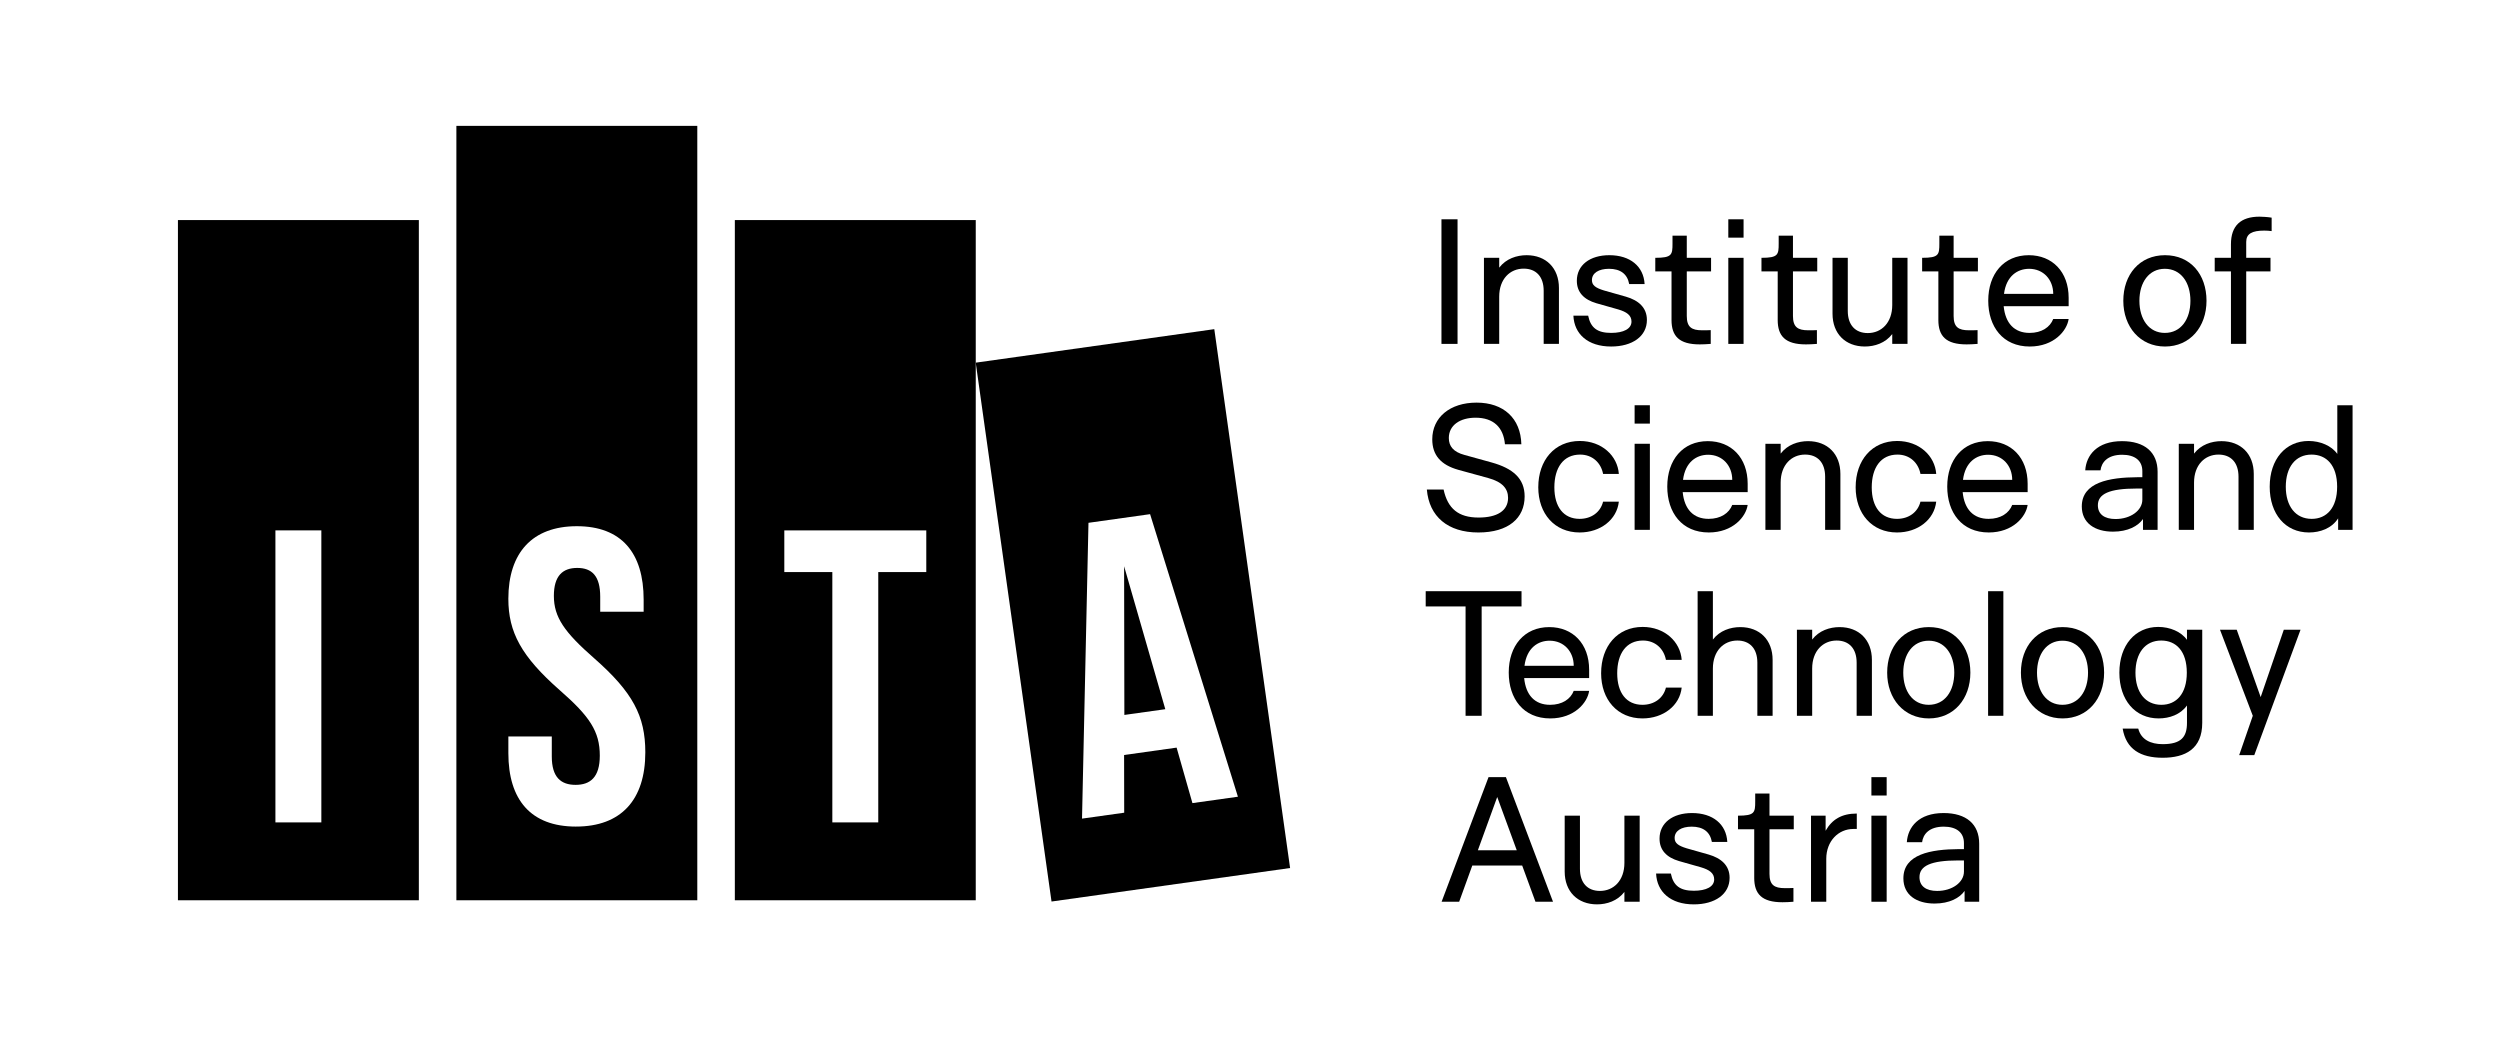 <?xml version="1.0" encoding="UTF-8"?><svg id="a" xmlns="http://www.w3.org/2000/svg" width="4in" height="1.665in" viewBox="0 0 288 119.901"><polygon points="129.524 82.375 134.241 81.713 129.495 65.245 129.524 82.375"/><path d="M139.886,37.926l-27.488,3.86,8.734,62.088,27.488-3.86-8.734-62.088ZM135.544,86.141l-6.051.85.012,6.648-4.86.682.744-34.083,7.099-.997,10.119,32.557-5.241.736-1.823-6.394Z"/><path d="M20.476,25.356v78.373h27.758V25.356h-27.758ZM37.001,94.758h-5.293v-33.648h5.293v33.648Z"/><path d="M52.559,14.504v89.224h27.758V14.504h-27.758ZM66.342,95.239c-5.196,0-7.794-3.076-7.794-8.46v-1.923h5.004v2.307c0,2.403,1.058,3.269,2.742,3.269s2.79-.865,2.79-3.365c0-2.788-1.155-4.519-4.619-7.547-4.426-3.893-5.918-6.681-5.918-10.527,0-5.287,2.742-8.364,7.891-8.364s7.698,3.076,7.698,8.46v1.394h-5.004v-1.73c0-2.404-.962-3.316-2.646-3.316s-2.694.913-2.694,3.22c0,2.451,1.203,4.182,4.667,7.21,4.426,3.893,5.87,6.633,5.87,10.815,0,5.48-2.791,8.556-7.987,8.556Z"/><path d="M84.643,25.356v78.373h27.758V25.356h-27.758ZM106.701,65.917h-5.533v28.841h-5.292v-28.841h-5.533v-4.807h16.358v4.807Z"/><path d="M166.06,25.267h1.853v14.356h-1.853v-14.356Z"/><path d="M170.956,29.706h1.758v1.133c.794-1.039,2.023-1.435,3.157-1.435,2.231,0,3.725,1.474,3.725,3.778v6.441h-1.758v-6.121c0-1.625-.87-2.55-2.307-2.55-1.569,0-2.817,1.19-2.817,3.231v5.44h-1.758v-9.918Z"/><path d="M181.262,36.374h1.701c.283,1.398,1.059,1.983,2.647,1.983,1.438,0,2.345-.472,2.345-1.304,0-.736-.567-1.114-1.513-1.397l-2.533-.718c-1.418-.416-2.25-1.247-2.25-2.588,0-1.794,1.494-2.947,3.743-2.947,2.401,0,3.951,1.285,4.065,3.325h-1.777c-.208-1.152-1.002-1.757-2.325-1.757-1.191,0-1.967.491-1.967,1.304,0,.585.398.888,1.38,1.19l2.534.718c1.437.415,2.42,1.247,2.42,2.683,0,1.889-1.683,3.06-4.122,3.06-2.703,0-4.254-1.455-4.348-3.551Z"/><path d="M192.568,36.866v-5.592h-1.871v-1.568c1.928,0,1.984-.359,1.984-1.644v-.907h1.645v2.55h2.798v1.568h-2.798v5.138c0,1.285.566,1.644,1.758,1.644.416,0,.681,0,1.002-.019v1.587c-.435.038-.927.057-1.267.057-2.382,0-3.252-.963-3.252-2.814Z"/><path d="M199.111,25.267h1.758v2.115h-1.758v-2.115ZM199.111,29.706h1.758v9.918h-1.758v-9.918Z"/><path d="M204.802,36.866v-5.592h-1.871v-1.568c1.928,0,1.984-.359,1.984-1.644v-.907h1.645v2.55h2.798v1.568h-2.798v5.138c0,1.285.566,1.644,1.758,1.644.416,0,.681,0,1.002-.019v1.587c-.435.038-.927.057-1.267.057-2.382,0-3.252-.963-3.252-2.814Z"/><path d="M219.758,39.623h-1.759v-1.133c-.794,1.039-2.022,1.435-3.157,1.435-2.231,0-3.724-1.474-3.724-3.778v-6.442h1.758v6.121c0,1.625.87,2.55,2.307,2.55,1.569,0,2.816-1.19,2.816-3.231v-5.44h1.759v9.918Z"/><path d="M223.314,36.866v-5.592h-1.871v-1.568c1.928,0,1.984-.359,1.984-1.644v-.907h1.645v2.55h2.798v1.568h-2.798v5.138c0,1.285.566,1.644,1.758,1.644.416,0,.681,0,1.002-.019v1.587c-.435.038-.927.057-1.267.057-2.382,0-3.252-.963-3.252-2.814Z"/><path d="M229.061,34.636c0-3.06,1.777-5.232,4.67-5.232,2.703,0,4.594,1.908,4.594,4.912v.963h-7.486c.189,1.964,1.228,3.079,2.986,3.079,1.399,0,2.363-.661,2.723-1.605h1.777c-.19,1.36-1.702,3.173-4.481,3.173-3.101,0-4.783-2.286-4.783-5.29ZM236.548,33.862c0-1.625-1.115-2.89-2.779-2.89-1.323,0-2.628.812-2.893,2.89h5.672Z"/><path d="M244.623,34.655c0-3.022,1.872-5.252,4.803-5.252s4.783,2.21,4.783,5.252c0,3.003-1.891,5.271-4.783,5.271-2.874,0-4.803-2.267-4.803-5.271ZM252.356,34.655c0-2.116-1.096-3.684-2.949-3.684-1.834,0-2.93,1.568-2.93,3.684,0,2.135,1.096,3.703,2.93,3.703,1.853,0,2.949-1.568,2.949-3.703Z"/><path d="M260.316,24.964c.302,0,.964.038,1.398.114v1.549c-.321-.038-.548-.057-.851-.057-1.398,0-2.079.359-2.079,1.303v1.833h2.798v1.568h-2.798v8.35h-1.759v-8.35h-1.871v-1.568h1.871v-1.568c0-2.135,1.135-3.174,3.29-3.174Z"/><path d="M164.377,56.402h1.929c.473,2.191,1.701,3.23,4.026,3.23,2.137,0,3.403-.774,3.403-2.267,0-1.039-.624-1.833-2.288-2.286l-3.44-.945c-2.023-.566-3.006-1.7-3.006-3.513,0-2.532,2.042-4.231,5.104-4.231,3.119,0,5.085,1.813,5.161,4.798h-1.891c-.17-1.946-1.323-3.06-3.384-3.06-1.797,0-3.082.869-3.082,2.342,0,.944.529,1.605,1.796,1.946l3.139.869c2.438.68,3.8,1.833,3.8,3.911,0,2.494-1.853,4.156-5.331,4.156-3.517,0-5.672-1.833-5.936-4.949Z"/><path d="M177.216,56.137c0-3.098,1.872-5.327,4.783-5.327,2.533,0,4.349,1.7,4.5,3.797h-1.815c-.245-1.285-1.228-2.229-2.647-2.229-1.929,0-2.968,1.511-2.968,3.778,0,2.248,1.059,3.627,2.911,3.627,1.342,0,2.401-.756,2.703-1.983h1.815c-.227,2.078-2.117,3.551-4.519,3.551-2.874,0-4.765-2.153-4.765-5.214Z"/><path d="M188.315,46.692h1.758v2.116h-1.758v-2.116ZM188.315,51.131h1.758v9.918h-1.758v-9.918Z"/><path d="M192.078,56.062c0-3.061,1.777-5.233,4.669-5.233,2.704,0,4.595,1.908,4.595,4.912v.963h-7.486c.189,1.964,1.228,3.079,2.986,3.079,1.399,0,2.363-.661,2.723-1.606h1.777c-.19,1.36-1.702,3.174-4.481,3.174-3.101,0-4.783-2.286-4.783-5.289ZM199.565,55.287c0-1.625-1.115-2.89-2.779-2.89-1.323,0-2.628.812-2.893,2.89h5.672Z"/><path d="M203.385,51.131h1.758v1.133c.794-1.039,2.023-1.435,3.157-1.435,2.231,0,3.725,1.474,3.725,3.778v6.441h-1.758v-6.121c0-1.625-.87-2.55-2.307-2.55-1.569,0-2.817,1.19-2.817,3.231v5.44h-1.758v-9.918Z"/><path d="M213.784,56.137c0-3.098,1.872-5.327,4.783-5.327,2.533,0,4.349,1.7,4.5,3.797h-1.815c-.245-1.285-1.228-2.229-2.647-2.229-1.929,0-2.968,1.511-2.968,3.778,0,2.248,1.059,3.627,2.911,3.627,1.342,0,2.401-.756,2.703-1.983h1.815c-.227,2.078-2.117,3.551-4.519,3.551-2.874,0-4.765-2.153-4.765-5.214Z"/><path d="M224.336,56.062c0-3.061,1.777-5.233,4.669-5.233,2.704,0,4.595,1.908,4.595,4.912v.963h-7.486c.189,1.964,1.228,3.079,2.986,3.079,1.399,0,2.363-.661,2.723-1.606h1.777c-.19,1.36-1.702,3.174-4.481,3.174-3.101,0-4.783-2.286-4.783-5.289ZM231.822,55.287c0-1.625-1.115-2.89-2.779-2.89-1.323,0-2.628.812-2.893,2.89h5.672Z"/><path d="M239.84,58.348c0-2.777,3.157-3.344,6.409-3.363h.567v-.699c0-1.209-.851-1.889-2.325-1.889-1.702,0-2.383.888-2.496,1.794h-1.758c.113-1.738,1.361-3.362,4.234-3.362,2.628,0,4.103,1.285,4.103,3.533v6.687h-1.683v-1.247c-.566.812-1.739,1.455-3.459,1.455-2.08,0-3.593-.982-3.593-2.909ZM243.734,59.802c1.721,0,3.082-.982,3.082-2.229v-1.284h-.643c-3.177,0-4.481.623-4.481,1.927,0,1.02.737,1.587,2.041,1.587Z"/><path d="M251.015,51.131h1.758v1.133c.794-1.039,2.023-1.435,3.157-1.435,2.231,0,3.725,1.474,3.725,3.778v6.441h-1.758v-6.121c0-1.625-.87-2.55-2.307-2.55-1.569,0-2.817,1.19-2.817,3.231v5.44h-1.758v-9.918Z"/><path d="M269.374,59.727c-.737,1.152-2.061,1.625-3.365,1.625-2.703,0-4.519-2.116-4.519-5.271,0-3.173,1.834-5.271,4.481-5.271,1.342,0,2.647.548,3.308,1.493v-5.611h1.759v14.357h-1.664v-1.322ZM263.344,56.081c0,2.229,1.115,3.703,2.986,3.703,1.739,0,2.931-1.285,2.931-3.703,0-2.475-1.228-3.703-2.949-3.703-1.872,0-2.968,1.474-2.968,3.703Z"/><path d="M168.839,69.874h-4.595v-1.756h11.041v1.756h-4.594v12.6h-1.853v-12.6Z"/><path d="M173.812,77.487c0-3.06,1.777-5.232,4.669-5.232,2.704,0,4.595,1.908,4.595,4.912v.963h-7.486c.189,1.964,1.228,3.079,2.986,3.079,1.399,0,2.363-.661,2.723-1.605h1.777c-.19,1.36-1.702,3.173-4.481,3.173-3.101,0-4.783-2.286-4.783-5.29ZM181.299,76.712c0-1.625-1.115-2.89-2.779-2.89-1.323,0-2.628.812-2.893,2.89h5.672Z"/><path d="M184.457,77.562c0-3.098,1.872-5.327,4.783-5.327,2.533,0,4.349,1.7,4.5,3.797h-1.815c-.245-1.285-1.228-2.229-2.647-2.229-1.929,0-2.968,1.511-2.968,3.778,0,2.248,1.059,3.627,2.911,3.627,1.342,0,2.401-.756,2.703-1.983h1.815c-.227,2.078-2.117,3.551-4.519,3.551-2.874,0-4.765-2.153-4.765-5.214Z"/><path d="M195.576,68.118h1.758v5.572c.795-1.039,2.023-1.435,3.157-1.435,2.231,0,3.725,1.474,3.725,3.778v6.441h-1.758v-6.121c0-1.625-.87-2.55-2.307-2.55-1.569,0-2.817,1.19-2.817,3.231v5.44h-1.758v-14.356Z"/><path d="M207.016,72.557h1.758v1.133c.794-1.039,2.023-1.435,3.157-1.435,2.231,0,3.725,1.474,3.725,3.778v6.441h-1.758v-6.121c0-1.625-.87-2.55-2.307-2.55-1.569,0-2.817,1.19-2.817,3.231v5.44h-1.758v-9.918Z"/><path d="M217.415,77.506c0-3.022,1.872-5.252,4.803-5.252s4.783,2.21,4.783,5.252c0,3.003-1.891,5.271-4.783,5.271-2.874,0-4.803-2.267-4.803-5.271ZM225.148,77.506c0-2.116-1.096-3.684-2.949-3.684-1.834,0-2.93,1.568-2.93,3.684,0,2.135,1.096,3.703,2.93,3.703,1.853,0,2.949-1.568,2.949-3.703Z"/><path d="M229.044,68.118h1.758v14.356h-1.758v-14.356Z"/><path d="M232.825,77.506c0-3.022,1.872-5.252,4.803-5.252s4.783,2.21,4.783,5.252c0,3.003-1.891,5.271-4.783,5.271-2.874,0-4.803-2.267-4.803-5.271ZM240.558,77.506c0-2.116-1.096-3.684-2.949-3.684-1.834,0-2.93,1.568-2.93,3.684,0,2.135,1.096,3.703,2.93,3.703,1.853,0,2.949-1.568,2.949-3.703Z"/><path d="M244.549,83.948h1.796c.321,1.266,1.418,1.794,2.816,1.794,2.117,0,2.798-.812,2.798-2.456v-2.002c-.756,1.058-2.022,1.492-3.271,1.492-2.703,0-4.519-2.116-4.519-5.271,0-3.173,1.834-5.271,4.481-5.271,1.342,0,2.647.548,3.308,1.493v-1.171h1.759v10.73c0,3.003-1.947,4.023-4.557,4.023-2.552,0-4.216-.982-4.612-3.362ZM246.023,77.506c0,2.229,1.115,3.703,2.986,3.703,1.739,0,2.931-1.285,2.931-3.703,0-2.475-1.228-3.703-2.949-3.703-1.872,0-2.968,1.474-2.968,3.703Z"/><path d="M259.542,82.474l-3.781-9.918h1.929l2.76,7.764,2.666-7.764h1.928l-5.331,14.451h-1.739l1.569-4.534Z"/><path d="M171.483,89.543h2.004l5.426,14.357h-2.022l-1.531-4.175h-5.747l-1.513,4.175h-2.023l5.407-14.357ZM174.735,97.968l-2.25-6.139-2.231,6.139h4.481Z"/><path d="M188.898,103.899h-1.759v-1.133c-.794,1.039-2.022,1.435-3.157,1.435-2.231,0-3.724-1.474-3.724-3.778v-6.441h1.758v6.121c0,1.625.87,2.55,2.307,2.55,1.569,0,2.816-1.19,2.816-3.231v-5.44h1.759v9.918Z"/><path d="M190.79,100.65h1.701c.283,1.398,1.059,1.983,2.647,1.983,1.438,0,2.345-.472,2.345-1.303,0-.737-.567-1.115-1.513-1.398l-2.533-.718c-1.418-.415-2.25-1.247-2.25-2.588,0-1.794,1.494-2.947,3.743-2.947,2.401,0,3.951,1.285,4.065,3.325h-1.777c-.208-1.152-1.002-1.757-2.325-1.757-1.191,0-1.967.491-1.967,1.304,0,.585.398.888,1.38,1.19l2.534.718c1.437.415,2.42,1.247,2.42,2.683,0,1.889-1.683,3.06-4.122,3.06-2.703,0-4.254-1.455-4.348-3.551Z"/><path d="M202.097,101.142v-5.592h-1.871v-1.568c1.928,0,1.984-.359,1.984-1.644v-.907h1.645v2.55h2.798v1.568h-2.798v5.138c0,1.285.566,1.644,1.758,1.644.416,0,.681,0,1.002-.019v1.587c-.435.038-.927.057-1.267.057-2.382,0-3.252-.963-3.252-2.814Z"/><path d="M208.64,93.982h1.683v1.738c.737-1.303,1.853-1.983,3.592-1.983v1.776h-.397c-1.721,0-3.12,1.398-3.12,3.438v4.949h-1.758v-9.918Z"/><path d="M215.598,89.543h1.758v2.116h-1.758v-2.116ZM215.598,93.982h1.758v9.918h-1.758v-9.918Z"/><path d="M219.284,101.198c0-2.777,3.157-3.344,6.409-3.363h.567v-.699c0-1.209-.851-1.889-2.325-1.889-1.702,0-2.383.888-2.496,1.794h-1.758c.113-1.738,1.361-3.362,4.234-3.362,2.628,0,4.103,1.285,4.103,3.533v6.687h-1.683v-1.247c-.566.812-1.739,1.455-3.459,1.455-2.08,0-3.593-.982-3.593-2.909ZM223.179,102.653c1.721,0,3.082-.982,3.082-2.229v-1.284h-.643c-3.177,0-4.481.623-4.481,1.927,0,1.02.737,1.587,2.041,1.587Z"/></svg>